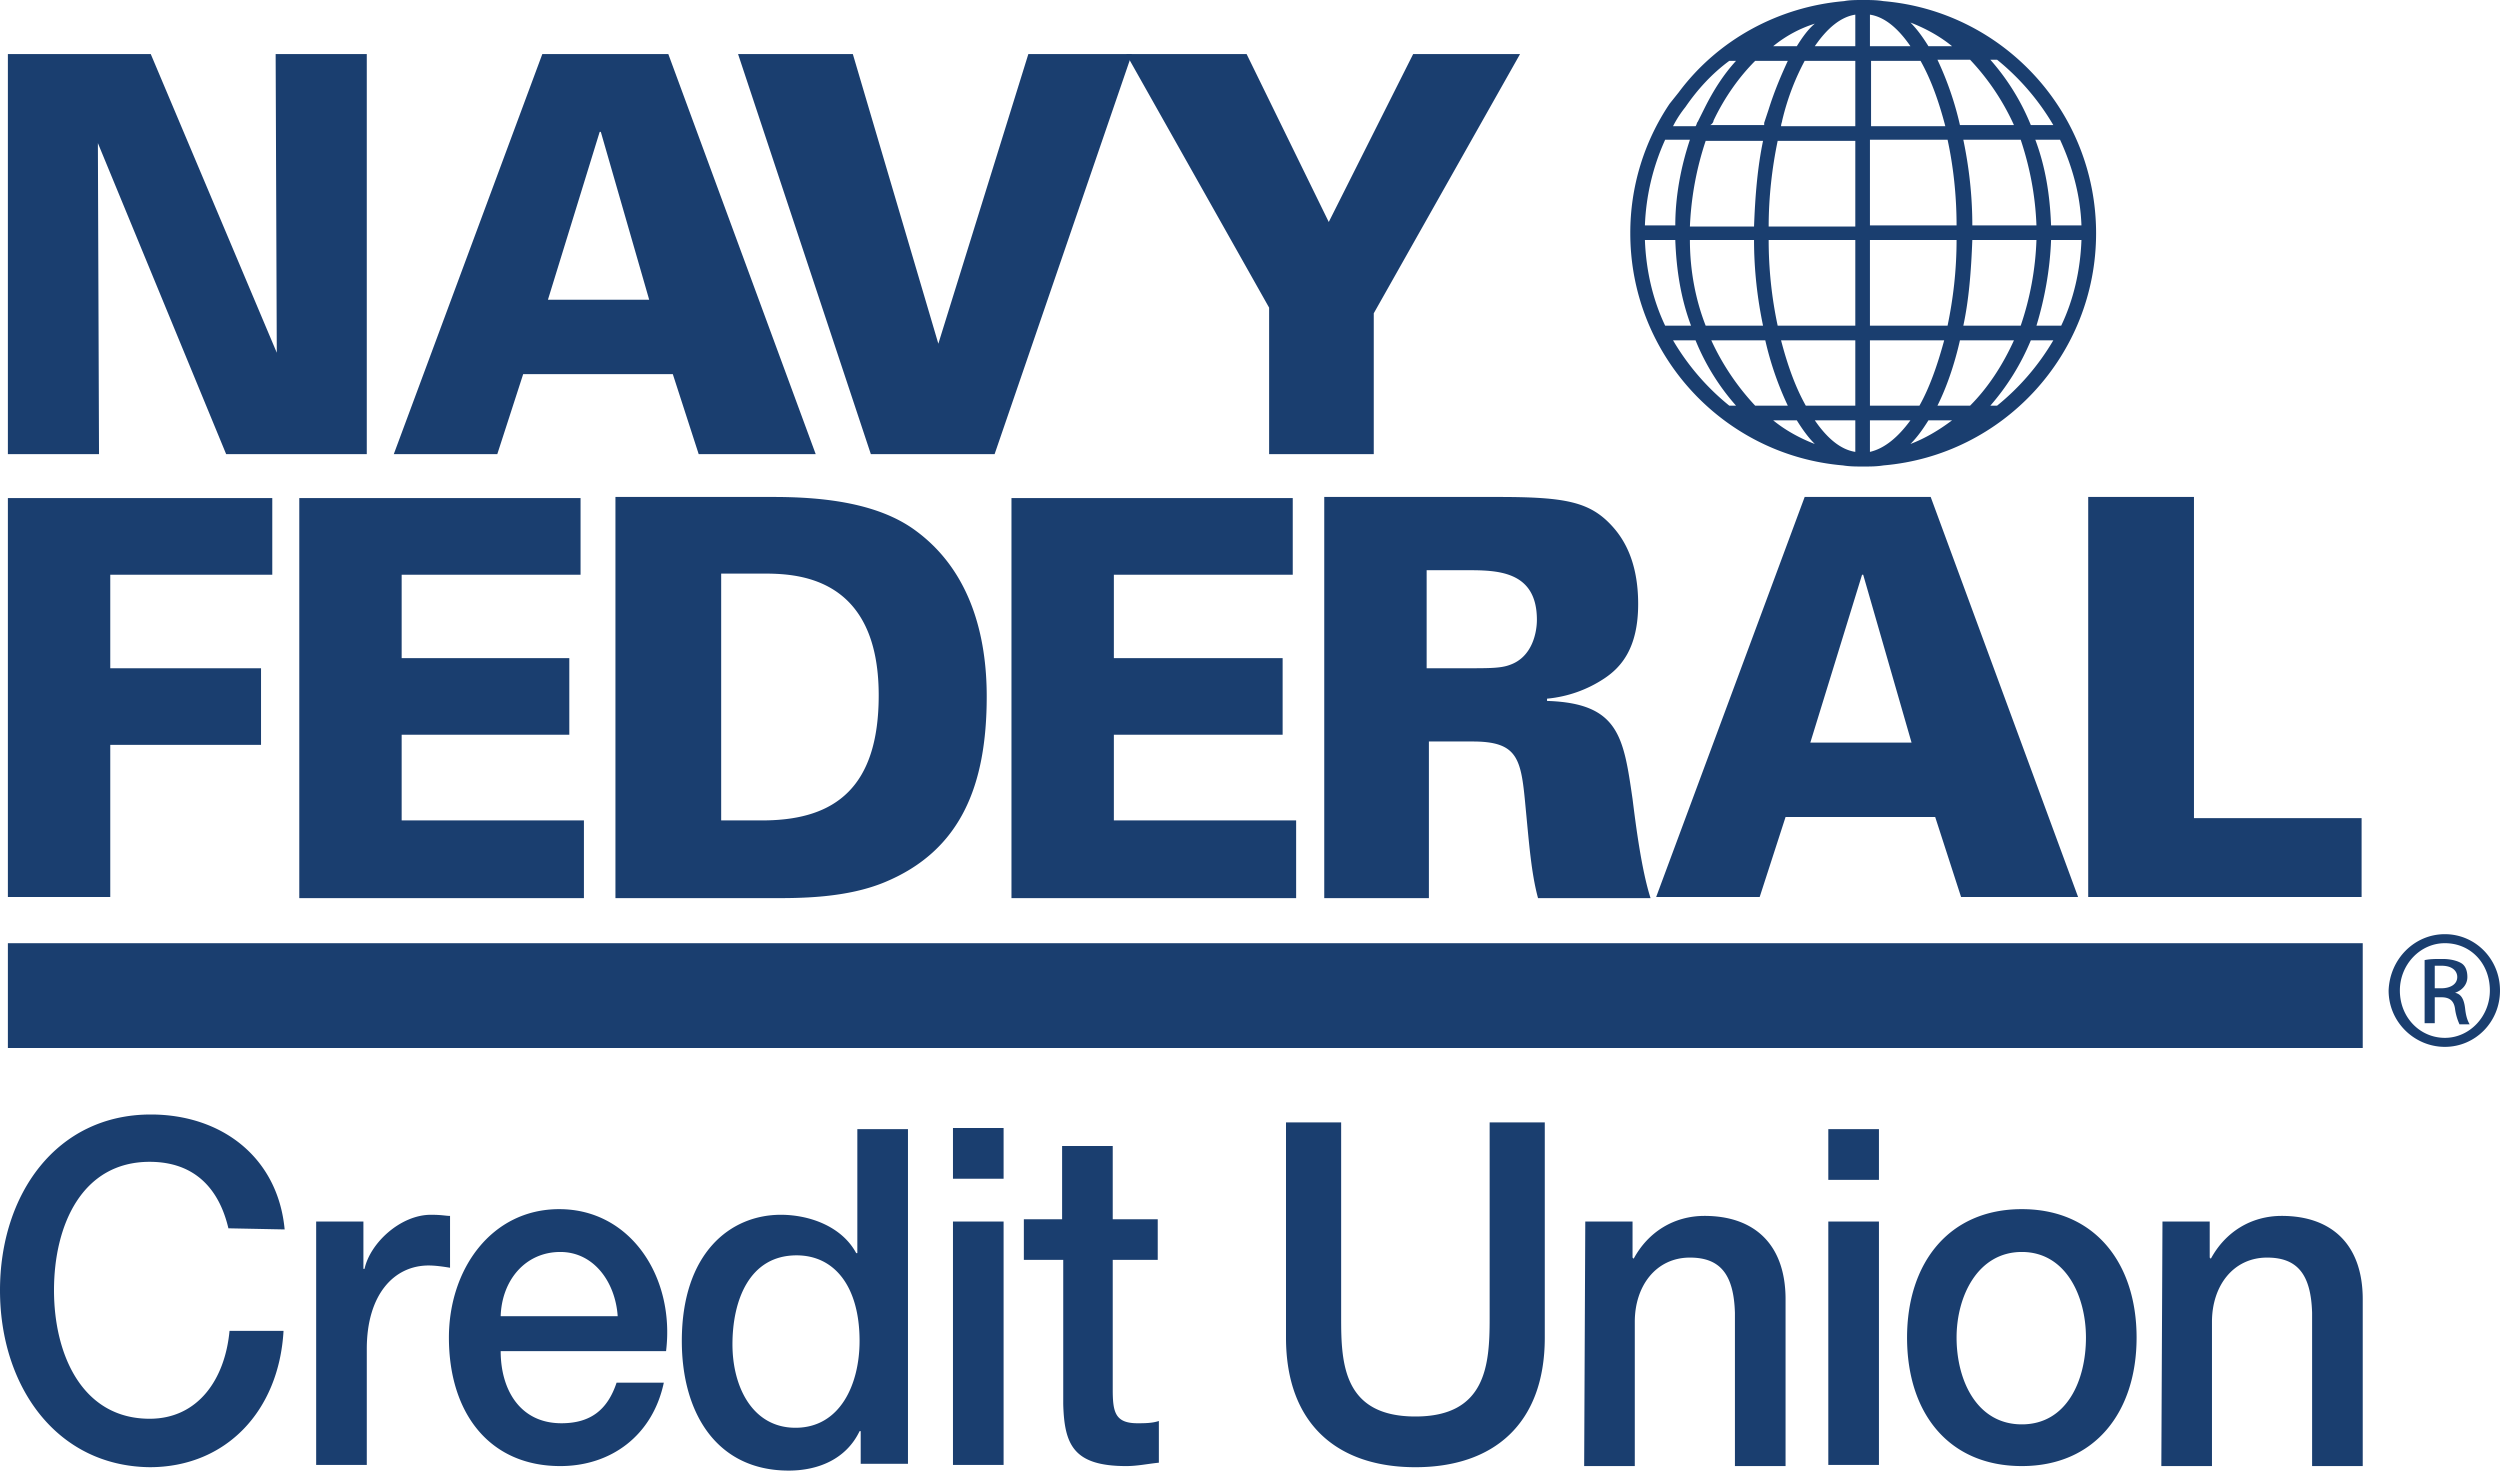<svg xmlns="http://www.w3.org/2000/svg" width="170" height="100" fill="none"><g fill="#1A3E6F" clip-path="url(#a)"><path d="M15.531 83.524c-.612-2.605-2.219-4.52-5.356-4.52-4.59 0-6.503 4.29-6.503 8.735 0 4.368 1.913 8.736 6.503 8.736 3.29 0 5.127-2.682 5.433-5.978h3.672c-.306 5.441-3.902 9.272-9.105 9.272C3.825 99.694 0 94.252 0 87.74c0-6.514 3.825-11.954 10.252-11.954 4.82 0 8.645 2.912 9.104 7.816l-3.825-.077ZM21.499 83.065h3.213v3.218h.077c.382-1.762 2.448-3.678 4.513-3.678.766 0 .995.077 1.301.077v3.525c-.459-.077-.995-.154-1.454-.154-2.371 0-4.207 1.993-4.207 5.67v7.894h-3.443V83.065ZM34.046 91.877c0 2.605 1.3 4.904 4.131 4.904 1.99 0 3.137-.92 3.75-2.758h3.212c-.765 3.601-3.595 5.67-7.038 5.67-4.82 0-7.575-3.601-7.575-8.736 0-4.674 2.908-8.735 7.498-8.735 4.897 0 7.88 4.674 7.268 9.655H34.046Zm7.957-2.375c-.153-2.3-1.607-4.368-3.902-4.368-2.372 0-3.979 1.915-4.055 4.368h7.957ZM61.742 99.54h-3.214v-2.222h-.076c-.918 1.916-2.83 2.682-4.82 2.682-4.897 0-7.268-3.908-7.268-8.812 0-5.977 3.29-8.583 6.732-8.583 1.913 0 4.132.766 5.126 2.606h.077v-8.43h3.443v22.76Zm-7.651-2.452c3.06 0 4.36-2.988 4.36-5.9 0-3.678-1.682-5.824-4.284-5.824-3.213 0-4.36 3.065-4.36 6.054 0 2.911 1.377 5.67 4.284 5.67ZM64.802 76.705h3.443v3.448h-3.443v-3.448Zm0 6.36h3.443v16.552h-3.443V83.065ZM69.622 82.912h2.601V77.93h3.443v4.98h3.06v2.76h-3.06v8.812c0 1.532.153 2.299 1.683 2.299.46 0 .995 0 1.454-.154v2.836c-.765.076-1.454.23-2.219.23-3.596 0-4.208-1.457-4.284-4.215V85.67h-2.678v-2.758ZM87.448 76.322h3.75v13.333c0 3.066.152 6.667 5.049 6.667 4.82 0 5.049-3.525 5.049-6.667V76.322h3.749v14.636c0 5.9-3.519 8.812-8.798 8.812-5.28 0-8.799-2.911-8.799-8.812V76.322ZM107.799 83.064h3.214v2.453l.076.076c.995-1.839 2.754-2.912 4.82-2.912 3.366 0 5.509 1.916 5.509 5.67v11.342h-3.443V89.27c-.077-2.605-.995-3.754-3.061-3.754-2.295 0-3.748 1.915-3.748 4.367v9.809h-3.443l.076-16.629ZM124.325 76.781h3.443v3.449h-3.443V76.78Zm0 6.284h3.443v16.552h-3.443V83.065ZM129.68 90.957c0-5.057 2.831-8.735 7.804-8.735 4.973 0 7.804 3.678 7.804 8.736 0 5.057-2.831 8.735-7.804 8.735-4.973 0-7.804-3.601-7.804-8.736Zm12.165 0c0-2.835-1.377-5.823-4.361-5.823s-4.437 2.988-4.437 5.823c0 2.912 1.377 5.9 4.437 5.9 3.061 0 4.361-2.988 4.361-5.9ZM147.048 83.064h3.213v2.453l.077.076c.994-1.839 2.754-2.912 4.82-2.912 3.366 0 5.508 1.916 5.508 5.67v11.342h-3.443V89.27c-.076-2.605-.994-3.754-3.06-3.754-2.295 0-3.749 1.915-3.749 4.367v9.809h-3.443l.077-16.629ZM.536 33.87h17.979v5.21H7.498v6.36H17.75v5.212H7.498v10.344H.536V33.87ZM20.351 33.87h19.127v5.21H27.313v5.671h11.4v5.211h-11.4v5.824h12.394v5.287H20.351V33.87ZM41.85 33.793h10.71c3.061 0 7.04.307 9.717 2.3 3.749 2.758 4.82 7.202 4.82 11.264 0 6.053-1.76 10.498-6.962 12.643-2.601 1.073-5.738 1.073-7.498 1.073H41.85v-27.28Zm7.191 21.993h3.06c4.668-.077 7.651-2.223 7.651-8.506 0-8.276-5.814-8.276-7.956-8.276H49.04v16.782ZM68.78 33.87h19.127v5.21H75.743v5.671h11.476v5.211H75.743v5.824h12.394v5.287H68.78V33.87ZM90.05 33.793h11.782c4.59 0 6.273.307 7.803 1.993.765.843 1.76 2.375 1.76 5.287 0 2.989-1.148 4.291-2.295 5.057a8.443 8.443 0 0 1-3.902 1.38v.153c4.896.153 5.202 2.452 5.815 6.667.229 1.839.612 4.827 1.224 6.743h-7.651c-.459-1.686-.612-3.755-.842-6.13-.306-3.295-.459-4.521-3.596-4.521h-2.983v10.651h-7.116v-27.28Zm9.716 11.648c1.53 0 2.295 0 2.907-.23 1.53-.536 1.836-2.222 1.836-3.065 0-3.372-2.754-3.372-4.82-3.372h-2.677v6.667h2.754ZM122.718 33.793h8.569l10.023 27.203h-7.957l-1.76-5.44h-10.175l-1.76 5.44h-7.039l10.099-27.203Zm7.268 16.705-3.289-11.417h-.077l-3.519 11.417h6.885ZM149.19 33.793v21.84h11.399v5.363h-18.591V33.793h7.192ZM.536 3.678h9.716l8.569 20.307-.077-20.307h6.197v27.203h-9.563L6.656 9.731l.077 21.15H.536V3.678ZM36.877 3.678h8.569l10.022 27.203h-7.957l-1.76-5.44H35.576l-1.76 5.44h-7.038L36.877 3.678Zm7.268 16.705-3.29-11.417h-.076l-3.52 11.417h6.886ZM50.189 3.678h7.804l5.814 19.694 6.12-19.694h7.04l-9.334 27.203h-8.416L50.189 3.678Z"/><path d="m84.77 3.678 5.586 11.418 5.738-11.418h7.268l-9.946 17.625v9.578H86.3V20.92L76.584 3.678h8.186ZM160.666 64.138H.536v7.127h160.13v-7.127ZM142.534 15.862c0-8.276-6.35-15.096-14.46-15.785C127.615 0 127.156 0 126.697 0c-.459 0-.918 0-1.301.077-4.437.383-8.569 2.605-11.247 6.207l-.612.766a15.72 15.72 0 0 0-2.677 8.812c0 8.276 6.35 15.096 14.459 15.786.46.076.919.076 1.378.076.459 0 .918 0 1.377-.076 8.11-.69 14.46-7.51 14.46-15.786Zm-8.569 11.724h-2.219c.612-1.226 1.148-2.758 1.53-4.444h3.673c-.765 1.686-1.76 3.218-2.984 4.444Zm-17.597-4.444h3.672a21.601 21.601 0 0 0 1.531 4.444h-2.219a16.734 16.734 0 0 1-2.984-4.444Zm-4.514-6.82h2.066c.076 2.069.382 3.985 1.071 5.824h-1.76c-.841-1.763-1.3-3.755-1.377-5.824Zm4.667-8.123c.765-1.609 1.76-2.988 2.831-4.061h2.219c-.459.996-.918 2.069-1.301 3.295l-.306.92v.153h-3.672c.153-.077.229-.23.229-.307Zm20.428.307h-3.673a21.542 21.542 0 0 0-1.53-4.445h2.219a16.174 16.174 0 0 1 2.984 4.445Zm4.59 6.82h-2.066c-.076-2.07-.382-3.985-1.071-5.824h1.683c.842 1.84 1.378 3.755 1.454 5.824Zm-3.06 0h-4.361c0-2.07-.23-3.985-.612-5.824h3.902c.612 1.84.994 3.755 1.071 5.824Zm-17.291-7.127c.383-1.609.918-2.912 1.53-4.061h3.443v4.444h-5.049c0-.153.076-.306.076-.383Zm.995-5.057h-1.607a8.506 8.506 0 0 1 2.831-1.533c-.459.383-.842.92-1.224 1.533Zm3.978-2.146v2.146h-2.754c.841-1.226 1.759-1.993 2.754-2.146Zm.995 2.146V.996c.994.153 1.912.92 2.754 2.146h-2.754Zm3.442.996c.689 1.226 1.225 2.682 1.684 4.444h-5.05V4.138h3.366Zm-4.437 5.44v5.824h-5.891c0-1.992.229-3.984.612-5.823h5.279Zm0 6.744v5.824h-5.279a27.726 27.726 0 0 1-.612-5.824h5.891Zm0 6.82v4.444h-3.366c-.689-1.226-1.224-2.682-1.683-4.444h5.049Zm0 5.44v2.146c-.995-.153-1.913-.92-2.754-2.146h2.754Zm.995 0h2.754c-.842 1.15-1.76 1.916-2.754 2.146v-2.146Zm0-.996v-4.444h5.049c-.459 1.686-.994 3.218-1.683 4.444h-3.366Zm0-5.44v-5.824h5.891c0 2.069-.23 3.985-.612 5.824h-5.279Zm0-6.82V9.502h5.279c.382 1.762.612 3.755.612 5.824h-5.891Zm3.978-12.184c-.382-.613-.765-1.15-1.224-1.61.995.384 1.989.92 2.831 1.61h-1.607Zm-11.247 6.437c-.382 1.839-.535 3.754-.612 5.823h-4.361a21.168 21.168 0 0 1 1.072-5.823h3.901Zm-5.967 5.747h-2.066a15.475 15.475 0 0 1 1.377-5.824h1.683c-.612 1.84-.994 3.831-.994 5.824Zm.994.996h4.361c0 2.069.23 3.985.612 5.824h-3.901c-.689-1.763-1.072-3.755-1.072-5.824Zm7.269 12.26c.382.614.765 1.15 1.224 1.61-.995-.383-1.989-.92-2.831-1.61h1.607Zm8.951 0h1.607c-.918.69-1.836 1.227-2.831 1.61.459-.46.842-.996 1.224-1.61Zm2.372-6.436c.382-1.763.535-3.755.612-5.824h4.361a20.19 20.19 0 0 1-1.071 5.824h-3.902Zm5.967-5.824h2.066c-.076 2.069-.535 4.061-1.377 5.824h-1.683c.535-1.763.918-3.755.994-5.824Zm.153-7.816h-1.53a15.48 15.48 0 0 0-2.754-4.445h.459a16.362 16.362 0 0 1 3.825 4.445Zm-22.034-4.368h.459c-.841.92-1.53 1.992-2.142 3.218l-.459.92c-.077.077-.077.23-.153.306h-1.53c.229-.46.535-.92.841-1.302.842-1.226 1.837-2.3 2.984-3.142Zm-3.825 19.004h1.53a15.525 15.525 0 0 0 2.754 4.444h-.459a16.364 16.364 0 0 1-3.825-4.444Zm22.034 4.444h-.459a16.147 16.147 0 0 0 2.754-4.444h1.53a16.364 16.364 0 0 1-3.825 4.444ZM166.251 63.524c2.066 0 3.749 1.686 3.749 3.832 0 2.145-1.683 3.831-3.749 3.831s-3.825-1.686-3.825-3.831c.076-2.146 1.759-3.832 3.825-3.832Zm0 .613c-1.683 0-3.06 1.456-3.06 3.219 0 1.839 1.377 3.218 3.06 3.218s3.06-1.456 3.06-3.218c0-1.84-1.3-3.219-3.06-3.219Zm-.688 5.44h-.689v-4.29c.383-.077.689-.077 1.224-.077.612 0 1.071.153 1.301.306.229.154.382.46.382.92 0 .536-.382.92-.841 1.073.382.076.612.383.688 1.073.077.69.23.92.306 1.072h-.688a3.695 3.695 0 0 1-.306-1.072c-.077-.537-.383-.767-.918-.767h-.459v1.763Zm0-2.375h.459c.535 0 1.071-.23 1.071-.766 0-.383-.306-.766-1.071-.766h-.459v1.532Z"/></g><defs><clipPath id="a"><path fill="#fff" d="M0 0h170v100H0z"/></clipPath></defs></svg>